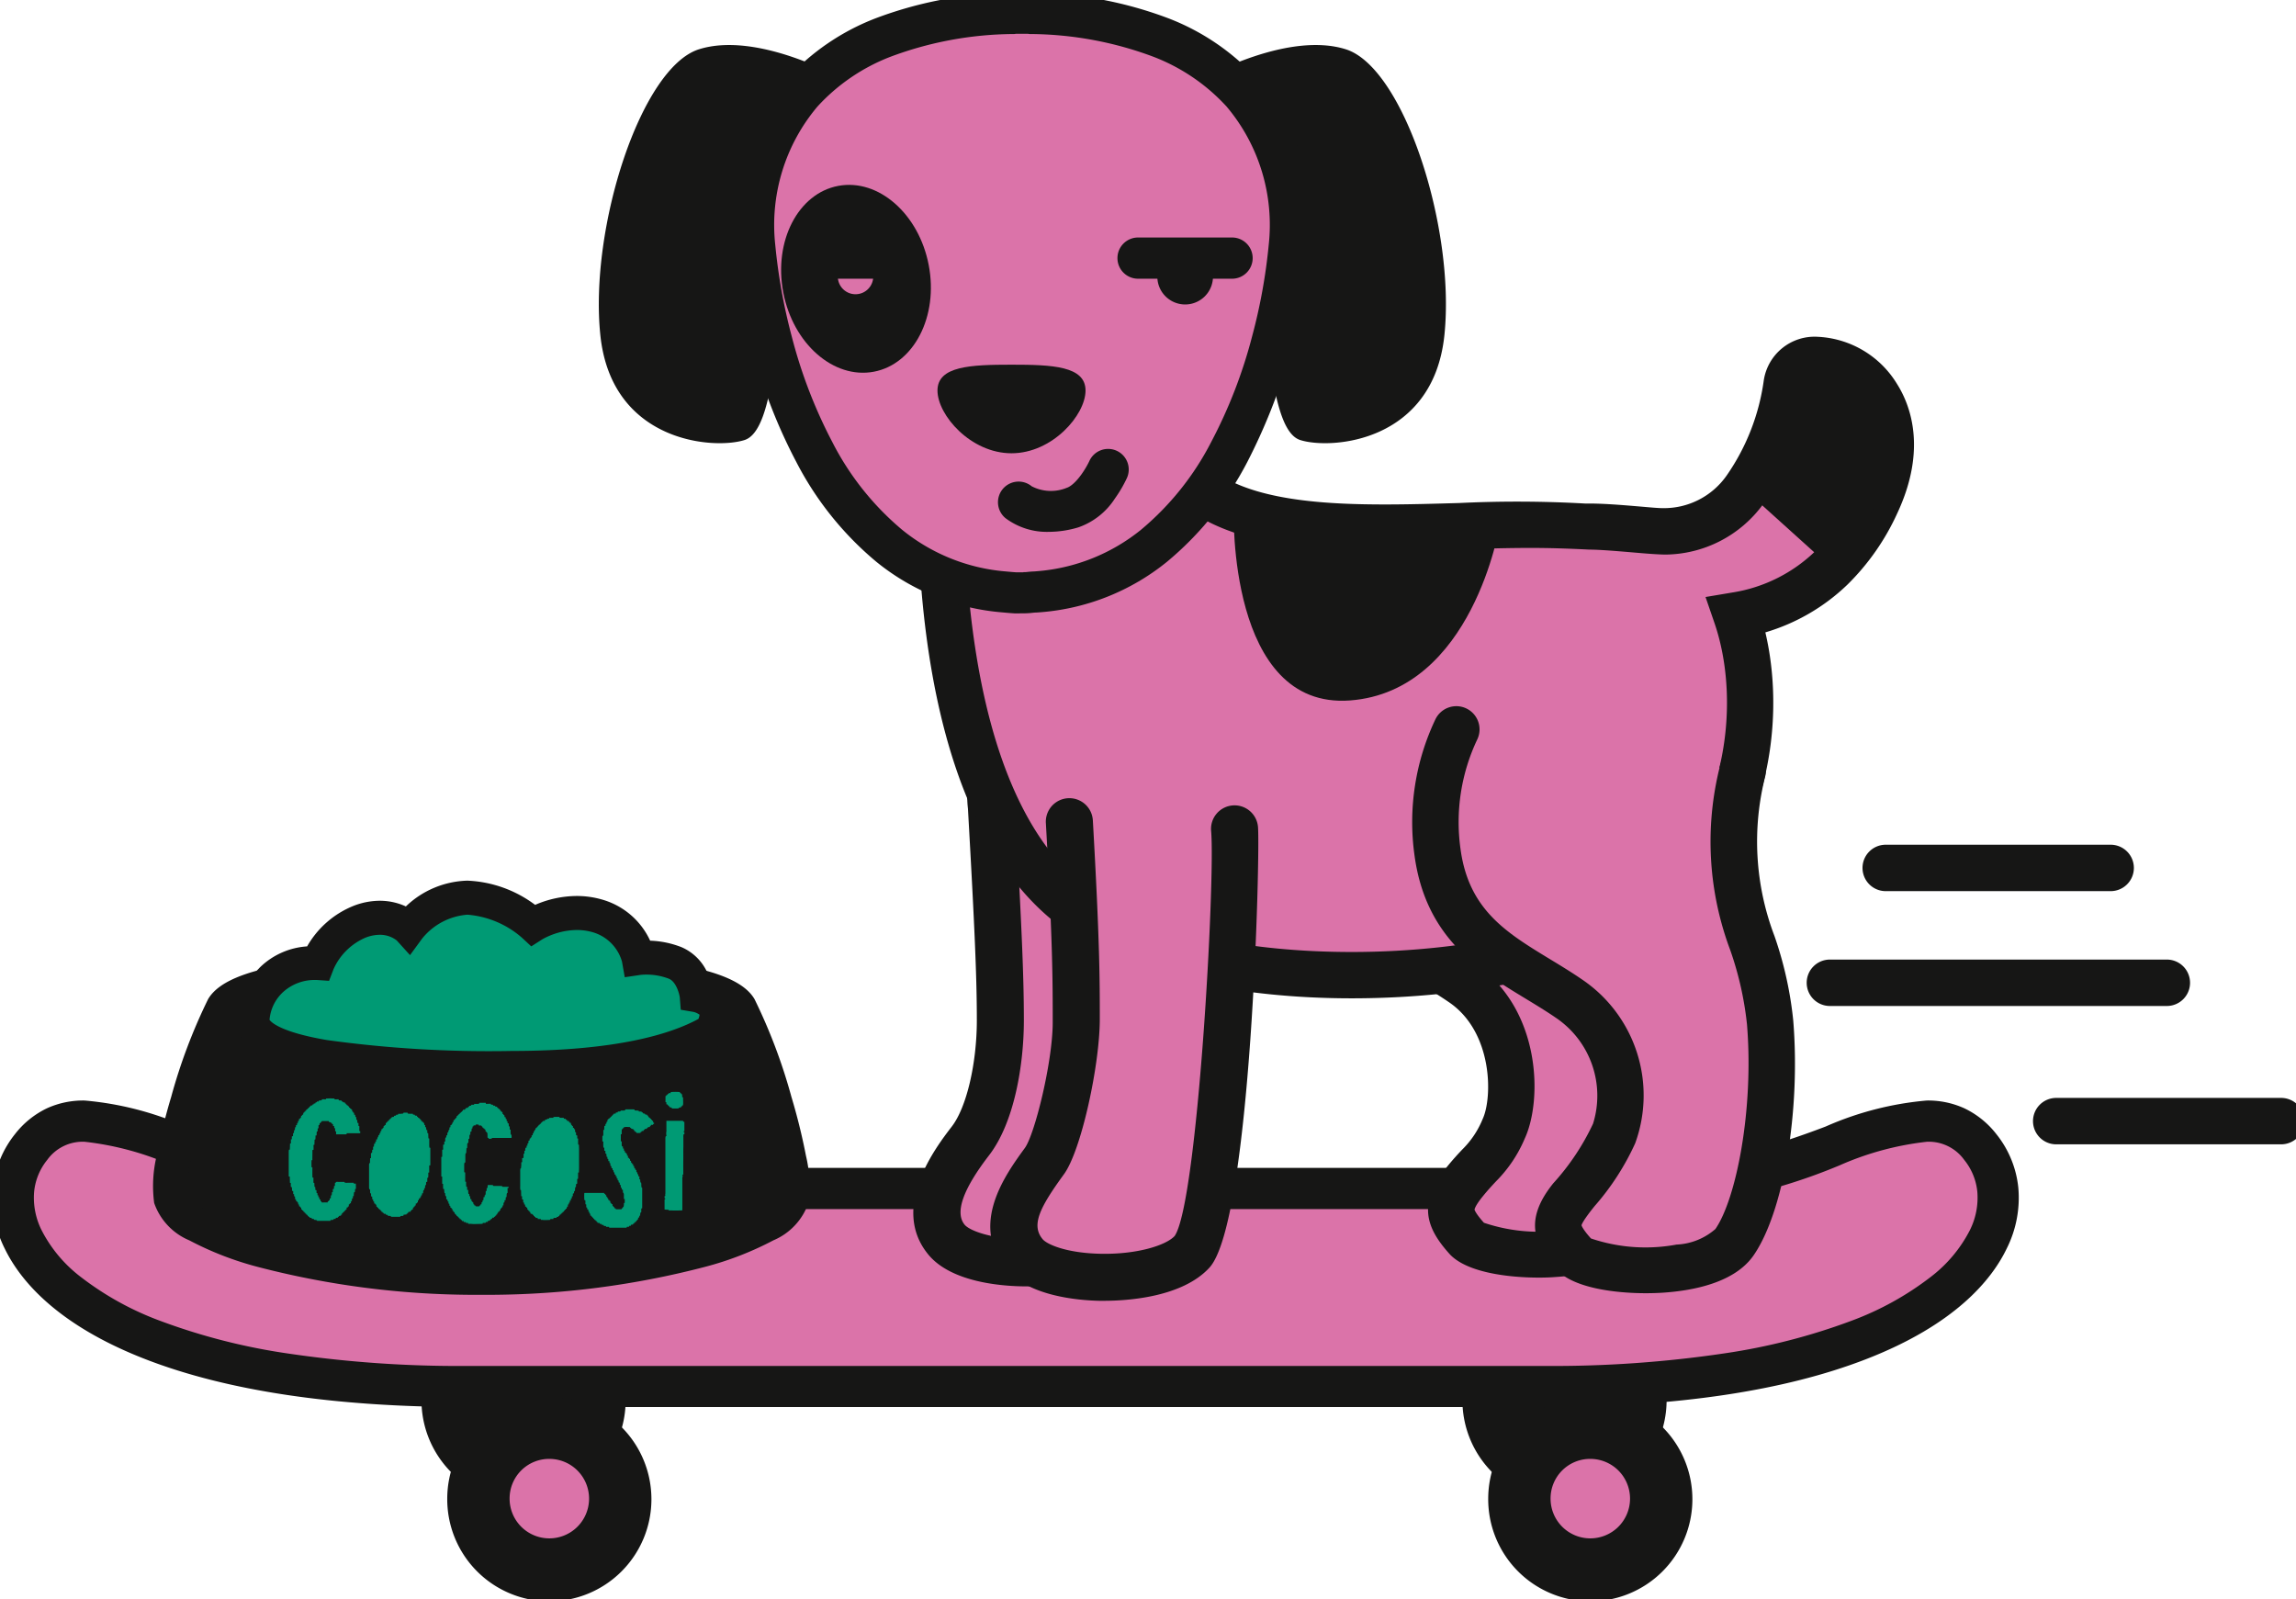 <svg viewBox="0 0 136.827 95.312" height="95.312" width="136.827" xmlns:xlink="http://www.w3.org/1999/xlink" xmlns="http://www.w3.org/2000/svg" data-name="Grupo 566" id="Grupo_566">
  <defs>
    <clipPath id="clip-path">
      <rect fill="none" height="95.312" width="136.827" data-name="Rectángulo 341" id="Rectángulo_341"></rect>
    </clipPath>
  </defs>
  <g clip-path="url(#clip-path)" data-name="Grupo 444" id="Grupo_444">
    <path fill="#161615" transform="translate(-170.382 -153.334)" d="M257.533,236.718a6.084,6.084,0,1,0,6.084-6.028,6.056,6.056,0,0,0-6.084,6.028" data-name="Trazado 1376" id="Trazado_1376"></path>
    <path fill="#161615" transform="translate(-49.103 -153.334)" d="M74.22,236.718A6.084,6.084,0,1,0,80.3,230.69a6.056,6.056,0,0,0-6.084,6.028" data-name="Trazado 1377" id="Trazado_1377"></path>
    <path fill="#db73a9" transform="translate(-1.537 -132.428)" d="M3.392,200.778c3.649-4.567,9.987,2.474,20.358,2.474H99.189c10.371,0,16.709-7.042,20.358-2.474S118.2,215.051,93.62,215.051H29.32c-24.584,0-29.577-9.706-25.928-14.273" data-name="Trazado 1378" id="Trazado_1378"></path>
    <path fill="#161615" transform="translate(-0.441 -131.333)" d="M5.481,196.914a18.938,18.938,0,0,1,6.031,1.551,53.1,53.1,0,0,0,5.111,1.662,24.114,24.114,0,0,0,6.032.8H98.094a24.116,24.116,0,0,0,6.032-.8,53.107,53.107,0,0,0,5.111-1.662,18.944,18.944,0,0,1,6.031-1.551,5.211,5.211,0,0,1,2.237.465,5.306,5.306,0,0,1,1.907,1.538,6.067,6.067,0,0,1,1.307,3.187,6.732,6.732,0,0,1-.687,3.624c-.9,1.878-3.092,4.549-8.386,6.6-4.875,1.893-11.308,2.852-19.121,2.852h-64.3c-7.813,0-14.246-.96-19.121-2.852-5.294-2.055-7.482-4.726-8.386-6.6A6.733,6.733,0,0,1,.03,202.1a6.067,6.067,0,0,1,1.307-3.187,5.305,5.305,0,0,1,1.907-1.538A5.212,5.212,0,0,1,5.481,196.914Zm92.613,6.471H22.655a33.774,33.774,0,0,1-11.985-2.613,17.642,17.642,0,0,0-5.188-1.4,2.6,2.6,0,0,0-2.225,1.079,3.568,3.568,0,0,0-.782,1.9,4.317,4.317,0,0,0,.457,2.315,8.21,8.21,0,0,0,2.317,2.758,17.871,17.871,0,0,0,4.745,2.622,36.816,36.816,0,0,0,7.555,1.936,69.58,69.58,0,0,0,10.677.75h64.3a69.58,69.58,0,0,0,10.677-.75,36.816,36.816,0,0,0,7.555-1.936,17.871,17.871,0,0,0,4.745-2.622,8.21,8.21,0,0,0,2.317-2.758,4.317,4.317,0,0,0,.457-2.315,3.568,3.568,0,0,0-.782-1.9,2.6,2.6,0,0,0-2.225-1.079,17.647,17.647,0,0,0-5.188,1.4A33.778,33.778,0,0,1,98.094,203.385Z" data-name="Trazado 1379" id="Trazado_1379"></path>
    <path fill="#db73a9" transform="translate(-154.772 -77.221)" d="M237.855,116.178a12.318,12.318,0,0,0-3.8,10.868c.7,5.295,4.64,6.549,7.875,8.778s3.294,6.853,2.45,8.665-1.216,1.786-2.341,3.179-.992,2.09.133,3.344,8.039,1.533,9.585-.7,2.547-7.942,2.125-13.1-3.326-7.451-1.639-14.975Z" data-name="Trazado 1380" id="Trazado_1380"></path>
    <path fill="#161615" transform="translate(-153.538 -75.988)" d="M245.252,152.122c-1.825,0-4.334-.3-5.341-1.42-1.367-1.524-1.92-2.98-.179-5.136.383-.475.685-.8.948-1.077a5.4,5.4,0,0,0,1.215-1.817c.588-1.262.623-5.147-1.981-6.943-.59-.407-1.205-.779-1.818-1.151-2.805-1.7-5.985-3.634-6.643-8.583a13.6,13.6,0,0,1,4.28-12.111,1.383,1.383,0,0,1,1.775,2.121,10.931,10.931,0,0,0-3.313,9.625c.483,3.636,2.732,5,5.336,6.583.659.4,1.318.8,1.952,1.238,3.91,2.7,3.979,8.113,2.919,10.388a8.024,8.024,0,0,1-1.706,2.542c-.225.24-.484.515-.812.921-.46.569-.473.765-.473.767s.037.2.56.785a10.153,10.153,0,0,0,5.1.365,3.771,3.771,0,0,0,2.315-.926c1.245-1.794,2.3-7.123,1.883-12.2a19.536,19.536,0,0,0-1-4.43,18.364,18.364,0,0,1-.61-10.961,1.383,1.383,0,0,1,2.7.605,15.824,15.824,0,0,0,.552,9.532,22.046,22.046,0,0,1,1.116,5.028c.442,5.4-.576,11.417-2.367,14-1.128,1.626-3.6,2.107-5.468,2.223C245.914,152.112,245.595,152.122,245.252,152.122Z" data-name="Trazado 1381" id="Trazado_1381"></path>
    <path fill="#db73a9" transform="translate(-109.166 -85.404)" d="M178.093,133.937c.224,2.571-.7,23.2-2.531,25.2s-8.437,2.005-9.984.144.42-4.592,1.422-5.893c1.26-1.636,1.782-4.757,1.782-7.191s-.11-5.244-.532-12.69,9.281-6.013,9.843.43" data-name="Trazado 1382" id="Trazado_1382"></path>
    <path fill="#161615" transform="translate(-107.908 -84.155)" d="M171.059,125.84a7.328,7.328,0,0,1,7.171,6.726c.134,1.533-.387,23.521-2.892,26.267-1.674,1.836-5.205,1.979-6.248,1.979-1.288,0-4.435-.184-5.849-1.884-2.333-2.809.469-6.447,1.389-7.643.878-1.14,1.491-3.745,1.491-6.336,0-2.5-.124-5.448-.53-12.611a6.282,6.282,0,0,1,1.519-4.879A5.349,5.349,0,0,1,171.059,125.84Zm-1.969,32.169c2.1,0,3.695-.536,4.177-1.065,1.369-2.013,2.425-21.221,2.171-24.135a4.5,4.5,0,0,0-4.379-4.167,2.581,2.581,0,0,0-1.911.741,3.7,3.7,0,0,0-.758,2.8c.409,7.224.534,10.207.534,12.77,0,2.588-.545,6.061-2.073,8.046-1.563,2.029-2.052,3.423-1.454,4.142C165.7,157.5,167.043,158.009,169.091,158.009Z" data-name="Trazado 1383" id="Trazado_1383"></path>
    <path fill="#db73a9" transform="translate(-109.577 -34.397)" d="M174.367,89.036c7.914,5.02,26.208,4.452,34.029-.786,5.4-3.616,6.49-11.866,4.659-17.186a10.555,10.555,0,0,0,5.663-2.83,12.8,12.8,0,0,0,2.673-3.842c3.517-7.524-4.781-10.591-5.341-7.106a14.5,14.5,0,0,1-2.485,6.3,5.88,5.88,0,0,1-4.97,2.479c-.771-.022-3.833-.362-4.637-.28-6.751-.555-17.173,1.324-22.314-1.842a13.931,13.931,0,0,1-6.49-9.568s-8.542-7.843-9.335,3.605.631,26.037,8.548,31.058" data-name="Trazado 1384" id="Trazado_1384"></path>
    <path fill="#161615" transform="translate(-108.345 -33.165)" d="M188.895,92.656h0c-6.793,0-12.807-1.343-16.5-3.685-9.877-6.265-9.714-24.69-9.186-32.321.43-6.21,3.118-7.513,5.3-7.513,3.013,0,6.018,2.679,6.351,2.985l.379.348.06.517a12.456,12.456,0,0,0,5.842,8.545c2.438,1.5,6.486,1.694,9.74,1.694,1.468,0,2.963-.044,4.432-.086a71.739,71.739,0,0,1,7.529.033c.919-.018,2.163.085,3.19.172.6.051,1.119.1,1.373.1a4.557,4.557,0,0,0,3.839-1.946,13.028,13.028,0,0,0,2.212-5.673,3.06,3.06,0,0,1,3.208-2.591,5.848,5.848,0,0,1,4.725,2.8c.781,1.228,1.823,3.862.024,7.711a14.231,14.231,0,0,1-2.964,4.249,11.91,11.91,0,0,1-4.9,2.854c1.388,5.887-.227,13.71-5.619,17.319C203.735,90.977,196.617,92.656,188.895,92.656ZM168.506,51.9c-1.458,0-2.313,1.662-2.54,4.94-.385,5.568-.954,24.174,7.909,29.8,3.262,2.069,8.736,3.255,15.019,3.255,7.09,0,13.8-1.541,17.5-4.023,4.611-3.087,5.854-10.552,4.121-15.588l-.531-1.543,1.609-.27a9.124,9.124,0,0,0,4.931-2.461,11.486,11.486,0,0,0,2.381-3.432c1.179-2.522.732-4.142.149-5.058A3.107,3.107,0,0,0,216.663,56c-.437,0-.46.143-.48.27a16,16,0,0,1-2.757,6.926,7.283,7.283,0,0,1-5.868,3.017c-.517-.012-1.094-.059-1.761-.116-.946-.08-2.092-.18-2.737-.18-1.406-.071-2.443-.1-3.529-.1-1.324,0-2.72.041-4.14.082-1.5.043-3.018.087-4.512.087-3.843,0-8.178-.25-11.19-2.1a15.4,15.4,0,0,1-7.048-10.026C171.735,53.124,169.933,51.9,168.506,51.9Z" data-name="Trazado 1385" id="Trazado_1385"></path>
    <path fill="#161615" transform="translate(-69.777 -5.319)" d="M119.8,9.931s-4.92-2.765-8.372-1.674-6.536,10.624-5.875,17.027,6.756,6.84,8.592,6.258,1.909-6.767,2.717-12.3A29.45,29.45,0,0,1,119.8,9.931" data-name="Trazado 1386" id="Trazado_1386"></path>
    <path fill="#161615" transform="translate(-140.429 -5.319)" d="M212.26,9.931s4.92-2.765,8.372-1.674,6.536,10.624,5.875,17.027-6.756,6.84-8.592,6.258-1.909-6.767-2.717-12.3a29.45,29.45,0,0,0-2.937-9.314" data-name="Trazado 1387" id="Trazado_1387"></path>
    <path fill="#db73a9" transform="translate(-87.824 -1.544)" d="M148.175,2.34a1.282,1.282,0,0,1,.171-.017c.131,0,.255.005.384.007s.253-.007.384-.007a1.277,1.277,0,0,1,.171.017c12.537.353,15.921,7.752,15.372,13.917-.54,6.065-4.009,19.649-14.925,20.548-.273.022-.3.015-.58.044a3.482,3.482,0,0,1-.422.015c-.129,0-.307.011-.437,0-.263-.017-.382-.031-.631-.052-10.913-.933-14.319-14.492-14.859-20.557-.549-6.165,2.836-13.564,15.372-13.917" data-name="Trazado 1388" id="Trazado_1388"></path>
    <path fill="#161615" transform="translate(-86.729 -0.449)" d="M147.251,0c.093,0,.177,0,.258,0l.127,0,.125,0c.081,0,.165,0,.258,0a2.04,2.04,0,0,1,.273.02,23.623,23.623,0,0,1,8.091,1.529,13.912,13.912,0,0,1,5.28,3.616,13.228,13.228,0,0,1,3.123,10.107,35.026,35.026,0,0,1-3.714,12.685,19.222,19.222,0,0,1-4.806,5.976,13.646,13.646,0,0,1-7.527,3c-.128.011-.21.015-.276.019-.081,0-.14.008-.278.023a4.607,4.607,0,0,1-.465.023h-.113c-.075,0-.169.005-.263.005s-.158,0-.226-.007c-.2-.013-.324-.024-.467-.037l-.188-.017a13.651,13.651,0,0,1-7.514-3.019,19.176,19.176,0,0,1-4.783-5.979,31.629,31.629,0,0,1-2.629-6.829,36.2,36.2,0,0,1-1.051-5.845,13.229,13.229,0,0,1,3.124-10.107,13.912,13.912,0,0,1,5.28-3.616A23.62,23.62,0,0,1,146.978.02,2.037,2.037,0,0,1,147.251,0Zm.468,34.543c.075,0,.155,0,.209-.009h0c.192-.02.29-.026.385-.031.062,0,.12-.007.22-.015a11.231,11.231,0,0,0,6.195-2.472,16.8,16.8,0,0,0,4.178-5.223,29.181,29.181,0,0,0,2.441-6.3,33.211,33.211,0,0,0,.988-5.435A10.938,10.938,0,0,0,159.827,6.8a11.484,11.484,0,0,0-4.362-2.969,21.259,21.259,0,0,0-7.31-1.354l-.066,0-.1-.013-.011,0-.161,0-.171,0h-.032l-.172,0-.161,0h-.01l-.1.013-.065,0a21.258,21.258,0,0,0-7.31,1.354A11.484,11.484,0,0,0,135.443,6.8a10.939,10.939,0,0,0-2.512,8.257,33.667,33.667,0,0,0,.979,5.435,29.178,29.178,0,0,0,2.42,6.3,16.751,16.751,0,0,0,4.156,5.224,11.237,11.237,0,0,0,6.185,2.486l.2.018c.133.012.238.022.409.033h.063c.058,0,.125,0,.19,0l.1,0h.083Z" data-name="Trazado 1389" id="Trazado_1389"></path>
    <path fill="#161615" transform="translate(-91.003 -21.838)" d="M137.681,39.266c.584,3.058,3,5.173,5.393,4.724s3.861-3.293,3.276-6.351-3-5.173-5.393-4.724-3.861,3.293-3.276,6.351" data-name="Trazado 1390" id="Trazado_1390"></path>
    <path fill="#161615" transform="translate(-109.222 -43.078)" d="M165.09,66.35c0,1.458,1.975,3.739,4.411,3.739s4.412-2.281,4.412-3.739-1.975-1.54-4.412-1.54-4.411.082-4.411,1.54" data-name="Trazado 1391" id="Trazado_1391"></path>
    <path fill="#161615" transform="translate(-134.838 -29.391)" d="M203.808,45.861a1.658,1.658,0,1,0,1.658-1.643,1.65,1.65,0,0,0-1.658,1.643" data-name="Trazado 1392" id="Trazado_1392"></path>
    <path fill="#db73a9" transform="translate(-97.612 -30.576)" d="M147.541,47.046A1.055,1.055,0,1,0,148.6,46a1.05,1.05,0,0,0-1.054,1.045" data-name="Trazado 1393" id="Trazado_1393"></path>
    <path fill="#161615" transform="translate(68.916 16.476)" d="M4.507.133h-5.6A1.228,1.228,0,0,1-2.323-1.095,1.228,1.228,0,0,1-1.095-2.323h5.6A1.228,1.228,0,0,1,5.735-1.095,1.228,1.228,0,0,1,4.507.133Z" data-name="Línea 40" id="Línea_40"></path>
    <path fill="#161615" transform="translate(49.28 16.476)" d="M4.507.133h-5.6A1.228,1.228,0,0,1-2.323-1.095,1.228,1.228,0,0,1-1.095-2.323h5.6A1.228,1.228,0,0,1,5.735-1.095,1.228,1.228,0,0,1,4.507.133Z" data-name="Línea 41" id="Línea_41"></path>
    <path fill="#db73a9" transform="translate(-118.117 -97.052)" d="M191.684,146.444c.224,2.571-.7,23.2-2.531,25.2s-8.437,2-9.984.144.077-4.024,1.214-5.589c.782-1.077,1.868-5.79,1.868-8.225s.012-4.515-.41-11.96Z" data-name="Trazado 1394" id="Trazado_1394"></path>
    <path fill="#161615" transform="translate(-116.865 -95.802)" d="M182.654,173.318c-.115,0-.216,0-.3,0-1.211-.028-4.172-.266-5.514-1.88-2.216-2.668-.06-5.633,1.1-7.226.589-.81,1.66-5.144,1.66-7.483,0-2.53,0-4.677-.408-11.881a1.4,1.4,0,0,1,2.8-.159c.414,7.3.413,9.478.413,11.851,0,2.712-1.1,7.818-2.136,9.237-1.438,1.977-1.97,3.027-1.27,3.869.259.312,1.417.824,3.422.869,2.214.051,3.945-.509,4.448-1.062,1.368-2.013,2.425-21.221,2.171-24.135a1.4,1.4,0,0,1,2.793-.244c.134,1.533-.387,23.52-2.892,26.267C187.312,173.121,184.018,173.318,182.654,173.318Z" data-name="Trazado 1395" id="Trazado_1395"></path>
    <path fill="#db73a9" transform="translate(-167.235 -86.153)" d="M254.022,129.617a12.823,12.823,0,0,0-1.126,7.291c.7,5.3,4.64,6.549,7.874,8.778a6.937,6.937,0,0,1,2.654,8.012,15.235,15.235,0,0,1-2.544,3.832c-1.126,1.394-.993,2.09.132,3.344s8.039,1.533,9.586-.7,2.547-7.943,2.125-13.1-3.326-7.451-1.639-14.975Z" data-name="Trazado 1396" id="Trazado_1396"></path>
    <path fill="#161615" transform="translate(-166.003 -84.92)" d="M264.093,161.984c-1.825,0-4.334-.3-5.341-1.419-1.367-1.524-1.92-2.981-.179-5.137a14.172,14.172,0,0,0,2.366-3.547,5.6,5.6,0,0,0-2.185-6.289c-.59-.407-1.205-.779-1.818-1.152-2.805-1.7-5.985-3.634-6.642-8.583a14.262,14.262,0,0,1,1.25-8.071,1.383,1.383,0,1,1,2.494,1.2,11.485,11.485,0,0,0-1,6.51c.483,3.637,2.732,5,5.336,6.583.659.4,1.318.8,1.953,1.239a8.334,8.334,0,0,1,3.122,9.734,15.213,15.213,0,0,1-2.421,3.746c-.761.941-.775,1.136-.775,1.138s.037.2.56.785a10.155,10.155,0,0,0,5.1.365,3.772,3.772,0,0,0,2.316-.926c1.244-1.794,2.3-7.124,1.883-12.2a19.539,19.539,0,0,0-1-4.43,18.362,18.362,0,0,1-.61-10.961,1.383,1.383,0,0,1,2.7.605,15.821,15.821,0,0,0,.551,9.532,22.048,22.048,0,0,1,1.116,5.028c.442,5.4-.576,11.416-2.367,14-1.128,1.626-3.6,2.106-5.468,2.223C264.755,161.973,264.436,161.984,264.093,161.984Z" data-name="Trazado 1397" id="Trazado_1397"></path>
    <path fill="#161615" transform="translate(-143.728 -60.281)" d="M233.092,91.621s-1.594,9.846-8.906,10.4-6.937-11.333-6.937-11.333l6.562.929Z" data-name="Trazado 1398" id="Trazado_1398"></path>
    <path fill="#161615" transform="translate(-203.298 -42.528)" d="M307.286,71.713l5.153,4.65a12.8,12.8,0,0,0,2.673-3.842c3.517-7.524-4.781-10.591-5.341-7.106a14.493,14.493,0,0,1-2.485,6.3" data-name="Trazado 1399" id="Trazado_1399"></path>
    <path fill="#161615" transform="translate(-19.795 -114.39)" d="M63.883,174.441c-1.034-1.756-8.554-2.342-15.348-2.342-.019,0-.038,0-.057,0s-.038,0-.058,0c-6.794,0-14.314.585-15.348,2.342s-3.544,9.366-3.1,11.415c.433,2,8.064,4.563,18.062,4.677.065,0,.128.005.195.005h.5c.066,0,.129,0,.195-.005,10-.114,17.63-2.675,18.063-4.677.443-2.049-2.068-9.659-3.1-11.415" data-name="Trazado 1400" id="Trazado_1400"></path>
    <path fill="#161615" transform="translate(-18.892 -113.487)" d="M47.519,170.183h.115a83.921,83.921,0,0,1,9.963.52c3.659.468,5.589,1.184,6.258,2.32a32.835,32.835,0,0,1,2.2,5.825,35.776,35.776,0,0,1,.869,3.52,7.7,7.7,0,0,1,.146,2.8A3.74,3.74,0,0,1,64.98,187.4a19,19,0,0,1-4.066,1.579,51.392,51.392,0,0,1-12.874,1.668l-.051,0c-.048,0-.1,0-.163,0h-.5c-.062,0-.116,0-.163,0l-.051,0a51.39,51.39,0,0,1-12.874-1.668,19,19,0,0,1-4.066-1.579,3.74,3.74,0,0,1-2.093-2.229,7.7,7.7,0,0,1,.146-2.8,35.778,35.778,0,0,1,.869-3.52,32.836,32.836,0,0,1,2.2-5.825c.669-1.136,2.6-1.852,6.258-2.32A83.923,83.923,0,0,1,47.519,170.183Zm.058,2.029c-.035,0-.065,0-.086,0a80.973,80.973,0,0,0-9.67.5c-4.257.544-4.771,1.331-4.776,1.339a31.454,31.454,0,0,0-2.006,5.37c-.9,3.065-1.093,4.776-.979,5.313.009.023.173.391,1.215.955a18.121,18.121,0,0,0,3.65,1.373,49.651,49.651,0,0,0,12.219,1.555h.014l.081,0,.088,0h.5l.088,0,.081,0h.014a49.653,49.653,0,0,0,12.22-1.555,18.123,18.123,0,0,0,3.65-1.373c1.043-.564,1.206-.932,1.216-.955.113-.537-.075-2.248-.979-5.313a32.95,32.95,0,0,0-2.006-5.37c0-.008-.518-.795-4.775-1.339a80.973,80.973,0,0,0-9.67-.5C47.64,172.21,47.61,172.212,47.576,172.212Z" data-name="Trazado 1401" id="Trazado_1401"></path>
    <path fill="#009a74" transform="translate(-29.414 -106.032)" d="M59.912,169.669c6.727,0,10.156-1.166,11.872-2.181a1.975,1.975,0,0,0,.329-.921c.091-.985-1.184-1.231-1.184-1.231a2.547,2.547,0,0,0-1.275-1.921,4.778,4.778,0,0,0-2.185-.3,3.569,3.569,0,0,0-2.458-2.512,5.1,5.1,0,0,0-3.824.542,6.605,6.605,0,0,0-3.915-1.625,4.824,4.824,0,0,0-3.506,1.822,2.764,2.764,0,0,0-2.914-.394,4.672,4.672,0,0,0-2.5,2.462,3.841,3.841,0,0,0-2.686.936,3.119,3.119,0,0,0-1.138,2.807c.638,1.576,5.418,2.512,15.388,2.512" data-name="Trazado 1402" id="Trazado_1402"></path>
    <path fill="#161615" transform="translate(-28.51 -105.128)" d="M59.009,169.779a72.339,72.339,0,0,1-11.364-.679,13.487,13.487,0,0,1-3.165-.863,3.165,3.165,0,0,1-1.8-1.6l-.012-.031-.01-.031a2.9,2.9,0,0,1,.125-1.957,5.74,5.74,0,0,1,1.247-1.872,4.443,4.443,0,0,1,2.783-1.222,5.574,5.574,0,0,1,2.776-2.419,4.36,4.36,0,0,1,1.545-.3,3.726,3.726,0,0,1,1.563.338,5.509,5.509,0,0,1,3.67-1.536A7.222,7.222,0,0,1,60.4,159.05a6.3,6.3,0,0,1,2.483-.529,5.425,5.425,0,0,1,1.5.21,4.508,4.508,0,0,1,2.872,2.453,5.621,5.621,0,0,1,1.871.388,2.989,2.989,0,0,1,1.6,1.666,4.306,4.306,0,0,1,.154.419,2.936,2.936,0,0,1,.291.153,2.012,2.012,0,0,1,1.045,1.946,2.975,2.975,0,0,1-.494,1.389l-.128.193-.2.118a14.855,14.855,0,0,1-4.357,1.589A38.275,38.275,0,0,1,59.009,169.779ZM44.573,165.9c.083.124.621.728,3.413,1.205a70.489,70.489,0,0,0,11.023.65c6.231,0,9.473-1.008,11.125-1.909a.935.935,0,0,0,.065-.251,1.019,1.019,0,0,0-.369-.168l-.751-.127-.058-.741c-.035-.239-.225-.935-.65-1.108a3.668,3.668,0,0,0-1.35-.245,3.052,3.052,0,0,0-.321.015l-.958.141-.165-.93a2.553,2.553,0,0,0-1.749-1.753,3.4,3.4,0,0,0-.942-.131,4.3,4.3,0,0,0-2.056.554l-.66.421-.567-.526a5.607,5.607,0,0,0-3.233-1.361,3.828,3.828,0,0,0-2.7,1.419l-.725.99-.791-.874a1.62,1.62,0,0,0-1.02-.337,2.347,2.347,0,0,0-.828.164,3.665,3.665,0,0,0-1.917,1.879l-.269.7-.732-.051h-.063a2.792,2.792,0,0,0-1.84.63A2.518,2.518,0,0,0,44.573,165.9Z" data-name="Trazado 1403" id="Trazado_1403"></path>
    <path fill="#009a74" transform="translate(-40.087 -114.069)" d="M60.592,173.545a4.153,4.153,0,0,1,2.648-1.885,3.022,3.022,0,0,1,2.615.854Z" data-name="Trazado 1404" id="Trazado_1404"></path>
    <path fill="#161615" transform="translate(-11.527 -33.177)" data-name="Trazado 1405" id="Trazado_1405"></path>
    <path fill="#009a74" transform="translate(-61.846 -115.677)" d="M93.481,175.735a3.547,3.547,0,0,1,3.707-1.613,2.537,2.537,0,0,1,2.26,2.239Z" data-name="Trazado 1406" id="Trazado_1406"></path>
    <path fill="#161615" transform="translate(-17.783 -33.644)" data-name="Trazado 1407" id="Trazado_1407"></path>
    <path fill="#009a74" transform="translate(-42.998 -131.4)" d="M65.431,199.294l.046,0a.645.645,0,0,0,.014-.11l.039-.02.02-.109c.009-.015.03-.015.051-.017a.224.224,0,0,0,.019-.11l.051-.013a.105.105,0,0,0,0-.015c0-.03,0-.059,0-.09l.051-.008.01-.116.06-.005.008-.055.049-.011.014-.111.049-.012.007-.05.058,0c.012-.04.005-.081.014-.123l.049-.01.007-.046.046-.008a.056.056,0,0,0,.005-.014c0-.012,0-.025,0-.04l.068,0,.008-.067.049-.011.008-.046.051-.009.009-.045.049-.011.007-.047.124-.01.006-.059.116-.017.009-.042c.018-.014.037-.009.055-.01h.058l.012-.052a1.583,1.583,0,0,0,.3-.02c.015-.05.015-.05.072-.05h.141l.047,0,.008.055a.1.1,0,0,1,.029,0,.89.89,0,0,0,.207.01h.07l.006.027c0,.007,0,.014,0,.024l.108.006.012.047a.5.5,0,0,0,.121.015l.005.06.051.009.006.049.053.005a.352.352,0,0,0,.02.032c0,.006.011.013.017.014.034,0,.038.024.039.05a.113.113,0,0,0,0,.011l.053.013.005.064.049.006.009.047a.073.073,0,0,0,.015.005l.047,0,.005.052.05.01.013.12.051.01,0,.113.05.014.02.164.053.009c.007.057,0,.114.005.172l.052.011.011.3.052.022c0,.02,0,.04,0,.06,0,.119,0,.238,0,.357a.174.174,0,0,0,.008.076c.005.012,0,.029,0,.046l.056.009a.3.3,0,0,1,0,.038c0,.048,0,.278,0,.345,0,.039,0,.078,0,.117,0,.017,0,.034,0,.05v.435a.094.094,0,0,1-.009.061l-.049.006c-.014.012-.009.028-.009.042,0,.106,0,.354,0,.376l-.053.01c-.005.05,0,.1,0,.15s-.006.1-.01.15l-.046.009a.061.061,0,0,0-.006.014c0,.055,0,.2,0,.22-.02.017-.044,0-.065.017l-.009.177-.044.009a1.133,1.133,0,0,0-.015.178l-.045.009a.061.061,0,0,0-.006.015c0,.03,0,.059,0,.091l-.048.008a1.073,1.073,0,0,0-.017.18l-.06.007-.012.117-.044.008c-.02.032,0,.07-.015.1l-.041.006-.006.011c0,.02,0,.04-.006.061l-.06.006-.015.1-.046.006a.041.041,0,0,0-.005.015c0,.035,0,.07,0,.108l-.052.011-.007.05-.064.005c-.01.039,0,.076-.008.116l-.049.009-.008.055-.048.009-.008.049-.041.012c-.006.02-.012.038-.015.055s0,.037-.006.058l-.064.005-.01.05-.047.008-.009.069-.122,0-.005.053-.049.006-.009.05-.052.006-.009.045a1.542,1.542,0,0,0-.179.02c0,.01,0,.019,0,.028s0,.018,0,.029a.268.268,0,0,1-.089.008c-.029,0-.058.009-.088.013l-.013.037c-.045.007-.5.008-.555,0l-.011-.045,0,0-.176-.013L66.1,203.8l-.108-.016-.007-.049-.115-.007-.011-.05-.053-.007-.009-.048-.063-.008-.008-.058-.049-.01-.006-.054-.057-.008-.008-.05-.059,0-.008-.064-.048-.007-.009-.048-.05-.009-.01-.12-.024-.006-.026,0-.006-.052-.059-.008a.525.525,0,0,1-.015-.122l-.049-.009a.1.1,0,0,1-.005-.015c0-.029,0-.059,0-.091l-.048-.008a1.308,1.308,0,0,1-.014-.17l-.058-.009c-.014-.059,0-.118-.009-.179l-.046-.009a.387.387,0,0,1-.008-.119c0-.038-.007-.077-.01-.118l-.04-.01a.468.468,0,0,1-.013-.1v-1.332c0-.036.006-.07.01-.108l.04-.01.005-.01c0-.011,0-.022,0-.033l.008-.248.051-.01a.3.3,0,0,0,0-.036c0-.056,0-.112,0-.167,0-.033,0-.066.006-.1l.057-.006a1.314,1.314,0,0,0,.01-.183l.052-.007a.619.619,0,0,0,0-.09c0-.028,0-.056,0-.086l.05-.012,0,0,.013-.168.061-.008c.012-.037,0-.075.01-.112l.045-.008c.012-.038,0-.077.009-.119" data-name="Trazado 1408" id="Trazado_1408"></path>
    <path fill="#009a74" transform="translate(-60.629 -131.905)" d="M91.761,200.915l.063-.006a.682.682,0,0,0,.006-.123c0-.04,0-.081,0-.125l.049-.009a.043.043,0,0,0,0-.014c0-.036,0-.071,0-.106,0-.015,0-.029,0-.046l.051-.01a.723.723,0,0,1,.017-.174l.055,0c.014-.04,0-.081.011-.123l.05-.011,0-.119.05-.015a1.12,1.12,0,0,0,.013-.156l.059-.009.015-.119.047-.007.011-.056.045-.009a.055.055,0,0,0,.006-.015c0-.033,0-.066,0-.1l.064-.007.009-.12.051-.012,0-.1.052-.012,0-.061.047-.021.02-.1.057-.008.01-.05.048-.009.005-.009c0-.016,0-.033,0-.051l.046-.006.006-.008c0-.014,0-.029.005-.047l.059-.009.009-.04c.013-.018.035-.009.054-.017l.01-.058.047-.008.009-.051.064-.007.005-.05.108,0c.018-.019,0-.044.015-.067a.724.724,0,0,1,.106-.013l.02-.043c.035-.013.073,0,.111-.01l.011-.049.244-.006.016-.05c.116,0,.232-.006.35,0l.009.046c.081.012.163,0,.248.009,0,.009,0,.017.006.026s0,.014,0,.025l.107.006.015.049.063.009.006.064c.034.012.07,0,.108.01l0,.05.05.01.007.047.061.006c.02.036-.005.081.03.114l.037.014.005.052.047.005a.035.035,0,0,1,.006.014c0,.021,0,.041,0,.064s.02.033.045.037.023.016.024.033a.293.293,0,0,0,0,.035l.052.009.011.17.047.013a.289.289,0,0,1,.006.087c0,.03.005.059.007.09l.058.005a.268.268,0,0,1,.006.094c0,.03,0,.059,0,.089l.047.006a.048.048,0,0,1,.005.015c0,.069,0,.138,0,.206,0,.046,0,.092.007.14l.043.009,0,.012c0,.082.006.163.007.245q0,.543,0,1.086c0,.1-.006.2-.009.309l-.05.009c0,.013,0,.025,0,.038,0,.091,0,.182,0,.273,0,.018,0,.037,0,.056l-.047.009a.04.04,0,0,0-.005.014c0,.058,0,.115,0,.173,0,.03,0,.059-.006.089a.076.076,0,0,1-.006.017l-.051.008a1.22,1.22,0,0,0-.01.177l-.037.013-.005.009c-.018.07-.009.144-.023.218l-.043.009-.01.088c0,.043,0,.043-.048.052a.062.062,0,0,0-.019.055c0,.035,0,.07,0,.108l-.053.006-.011.126-.051.009c0,.02,0,.038,0,.056s0,.037-.009.056l-.055.007-.005.112-.045.017-.02.1-.049.007,0,.118-.049.014-.028.113-.046.008-.007.05-.05.007a.047.047,0,0,0-.007.013c0,.013,0,.025,0,.041l-.051.011-.006.056-.062.01-.006.05-.053.006-.009.049-.048.007-.008.05-.065.005-.007.068-.055.01-.012.044a.04.04,0,0,1-.015.006h-.08l-.017.056-.173.006-.008.061c-.06.01-.119,0-.182.006l-.009.047,0,0a3.381,3.381,0,0,1-.42.01c-.043-.015-.09,0-.134-.01l-.006-.044a.06.06,0,0,0-.016-.007h-.118l-.047,0-.006-.059c-.037-.012-.077,0-.119-.012l-.012-.048-.054-.008-.008-.048-.049-.008-.006-.059-.051-.007-.014-.044-.1-.023a.176.176,0,0,1-.027-.1l-.047-.01-.006-.01c0-.015,0-.029,0-.047l-.061-.01-.007-.056-.051-.007-.009-.115-.05-.007-.008-.052-.059-.007-.015-.124-.05-.007-.005-.107-.046-.007a.053.053,0,0,1-.007-.016c0-.047,0-.093-.005-.139a.212.212,0,0,0,0-.024l-.057-.007a.251.251,0,0,1-.007-.093.619.619,0,0,0,0-.09l-.046-.007a.044.044,0,0,1-.005-.014c0-.02,0-.041,0-.061l-.009-.272,0-.013-.035-.007-.006-.009a1.094,1.094,0,0,1-.009-.188v-.908a.9.9,0,0,1,.012-.18l.038-.009a.133.133,0,0,1-.005-.03c0-.009.008-.017.008-.026,0-.042.009-.085.011-.127s0-.115,0-.175l.052-.01a.572.572,0,0,0,0-.115c0-.039,0-.078,0-.122" data-name="Trazado 1409" id="Trazado_1409"></path>
    <path fill="#009a74" transform="translate(-33.62 -129.692)" d="M50.988,200.429l-.032-.009s-.006-.009-.006-.014c0-.052,0-.2,0-.22l-.053-.012c0-.016,0-.033,0-.049l-.008-.3a.14.14,0,0,0,0-.019l-.057-.006a.232.232,0,0,1-.005-.031.277.277,0,0,1,0-.034v-1.4c0-.041.006-.081.009-.124l.056-.013.013-.361.046-.007a.052.052,0,0,0,.006-.014c0-.056,0-.111,0-.167,0-.018,0-.037,0-.057l.048-.008a.276.276,0,0,0,.007-.092c0-.029,0-.058.006-.091l.028,0h.031a.34.34,0,0,0,.005-.037c0-.047,0-.093,0-.141l.051-.013,0,0,.012-.167.046-.009.013-.164.05-.013,0-.117.059,0a.9.9,0,0,0,.014-.122l.05-.012,0-.106.05-.006.015-.122.061-.011.007-.05.045-.006,0-.005c0-.037.008-.073.013-.112l.05-.007.005-.055.062-.01.015-.112.049-.012.007-.049.048-.006.009-.05.047-.006.007-.01c0-.018,0-.037.005-.057l.06-.009.009-.047.048-.009.017-.052.044-.005a.078.078,0,0,0,.006-.014c0-.015,0-.03,0-.046l.065-.006.007-.049.106-.016.007-.047.067-.01.008-.045a.666.666,0,0,1,.1-.013l.009-.06.069-.006.009-.048a.05.05,0,0,1,.015,0h.087l.012-.045a.464.464,0,0,1,.176-.022l.007-.058a.465.465,0,0,1,.124-.007c.039,0,.078,0,.117,0l.009-.044a3.726,3.726,0,0,1,.5,0l.015.047.116,0a1.184,1.184,0,0,1,.119,0l.009.058a.357.357,0,0,0,.088.006c.027,0,.055.009.083.014l.01.046.057.006.012.036a.216.216,0,0,0,.113.017l.01.064.052.006.008.052.049.008.007.048.063.006.014.048.042.009c0,.007.007.011.007.016s0,.033,0,.051l.054.006.008.05.06.009.007.047.045.01.006.01c0,.011,0,.022,0,.033a.086.086,0,0,0,.06.09l.005.047.051.01.006.113.059.008a.723.723,0,0,1,.013.125l.051.01c.008.052,0,.1.006.158l.051.01.013.18.027,0,.031,0c.012.059,0,.118.008.179l.026.006.023.006a.6.6,0,0,1,0,.1c0,.032,0,.063,0,.094s0,.067,0,.1l.052.009a.413.413,0,0,1,0,.112.773.773,0,0,1-.109.007h-.695l-.008.057a.186.186,0,0,1-.077.009c-.173,0-.345,0-.518,0a.159.159,0,0,1-.023,0,.213.213,0,0,1-.007-.088c0-.028,0-.055,0-.083l-.052-.017c-.009-.057,0-.115-.005-.169-.014-.017-.035,0-.052-.021l-.01-.117-.059-.006c-.013-.034,0-.07-.011-.106l-.053-.006-.009-.062-.019,0-.025,0-.024-.039-.108-.025-.007-.047-.012-.006h-.408l-.012.051-.047.008-.009.057-.058.007-.014.109-.051.018c-.005.058,0,.117,0,.177l-.048.009a.063.063,0,0,0-.005.015c0,.053,0,.107-.006.163l-.046.013a1.723,1.723,0,0,0-.011.227l-.057.007c-.014.014-.008.031-.009.047a.94.94,0,0,1-.011.191l-.039.007a.283.283,0,0,0-.007.1c0,.035-.005.07-.006.105s0,.066,0,.1l-.053.007a.643.643,0,0,0,0,.1c0,.031,0,.063,0,.094s0,.067,0,.1l-.062.012a.145.145,0,0,0-.005.061l-.005.5c0,.013,0,.025,0,.041l-.047.009a3.991,3.991,0,0,0,0,.418l.048.008a1.128,1.128,0,0,1,0,.151c0,.05,0,.1,0,.151s0,.1,0,.15l.005.152.058.011a.522.522,0,0,1,0,.1c0,.034,0,.067,0,.1v.1l.05.012a.046.046,0,0,1,.005.016c0,.063.005.126.007.189,0,.009,0,.018,0,.028l.046.009.011.182.058.006a.252.252,0,0,1,.007.087c0,.028,0,.055.007.086l.046.009.006.011,0,.072c0,.013,0,.026,0,.039l.047.007a.043.043,0,0,1,.005.014c0,.029,0,.059,0,.092l.053.01.013.123.056.006c.013.017.007.036.008.054s0,.033,0,.052l.053.006.009.062a1.32,1.32,0,0,0,.179,0c.06,0,.119,0,.182,0l.009-.063.048-.009.008-.049.051-.005c.011-.036,0-.074.009-.112l.057-.008a.308.308,0,0,0,.006-.087c0-.028.006-.055.01-.085l.042-.01a1.08,1.08,0,0,0,.013-.176l.051-.011c.009-.059,0-.117.007-.177l.059-.012a1,1,0,0,0,.01-.17l.05-.01c.012-.059,0-.12.008-.181l.048-.007.009-.049a1.206,1.206,0,0,1,.167,0c.054,0,.109,0,.163,0l.17,0,.015.035a.406.406,0,0,0,.161.017l.337,0,.04,0,.012.05.116,0a.664.664,0,0,1,.006.155,1.047,1.047,0,0,1,0,.156l-.046.009,0,.005-.011.174-.047.011a.9.9,0,0,0-.021.228l-.046.007a.054.054,0,0,0-.006.015c0,.022,0,.045,0,.067s0,.029,0,.045l-.045.007a.6.6,0,0,0-.017.161l-.047.006a.057.057,0,0,0-.006.015c0,.035-.005.07-.008.108l-.06.009-.01.051-.046.007c-.012.041,0,.083-.011.124l-.047.008-.008.046-.012.007-.051,0c-.015.037,0,.077-.011.116l-.046.007-.015.047-.046.018a.068.068,0,0,0-.006.014c0,.014,0,.029-.006.045l-.059.007-.009.051-.053.007-.009.05-.047.005L54,202.07a.054.054,0,0,1-.015.005l-.04,0-.006.059-.116.016-.008.043-.011.007-.044.006-.007.049-.12.008-.009.06c-.04.009-.079,0-.121.007l-.008.046a.67.67,0,0,1-.175.016l-.012.045-.011.007-.045,0-.738,0-.009-.037a1.236,1.236,0,0,0-.177-.028c0-.009,0-.017,0-.026a.164.164,0,0,0-.005-.019l-.012-.007-.11,0-.009-.062-.118-.008-.011-.049L52,202.2,52,202.156l-.049-.01-.007-.057-.062-.009-.012-.056-.048-.007-.006-.048-.05-.009-.006-.05-.05-.008c-.019-.018,0-.044-.019-.067l-.053-.008-.009-.047-.015-.005c-.034-.008-.035-.007-.038-.037s-.005-.055-.007-.083l-.044-.008-.007-.01c0-.014,0-.029-.006-.047l-.059-.006a.537.537,0,0,1-.015-.115l-.049-.009a.065.065,0,0,1,0-.015c0-.03,0-.059,0-.09l-.052-.01-.006-.065-.027-.005-.028,0a.373.373,0,0,1-.017-.106l-.046-.009c-.014-.027,0-.057-.007-.086s-.007-.055-.01-.083l-.045-.012-.006-.012c0-.024,0-.048,0-.072s0-.025,0-.039l-.045-.007a.044.044,0,0,1-.007-.016c0-.035,0-.07,0-.106,0-.018,0-.037,0-.058l-.059-.006c-.022-.074,0-.155-.028-.229" data-name="Trazado 1410" id="Trazado_1410"></path>
    <path fill="#009a74" transform="translate(-51.399 -130.183)" d="M79.062,200.046l.047,0c.019.017.013.037.013.054,0,.147,0,.477,0,.5l.053.006c0,.051,0,.1,0,.146s.006.1.009.147l.048.009c.01.059,0,.119.007.181l.062.008a2.114,2.114,0,0,0,.011.228l.052.014v.12l.054.009a.807.807,0,0,0,.015.17l.052.008c.02.035,0,.074.015.111l.046.008.009.061.048.011c0,.019.006.038.008.056s0,.033,0,.053l.047.009.006.009c0,.016,0,.033,0,.052l.063,0,.013.048a.738.738,0,0,0,.23,0l.006-.044a.112.112,0,0,1,.015-.005l.04,0,0-.06.063-.008,0-.109.051-.012.014-.116.043-.009c.023-.057,0-.118.016-.178l.026,0,.029,0c.016-.036,0-.074.012-.112l.037-.012s0-.009,0-.014,0-.014,0-.014a.07.07,0,0,0,.019-.061c0-.037.005-.136.006-.152l.047-.006a.035.035,0,0,0,.006-.014c0-.032,0-.131,0-.152l.051-.012.012-.17a2.239,2.239,0,0,1,.314,0l.006.036a.053.053,0,0,0,.04.014c.111,0,.221,0,.331,0a.743.743,0,0,1,.178.017l.014.035.017,0h.236c.036,0,.071,0,.108,0a.1.1,0,0,1,0,.067l-.059.006a1.029,1.029,0,0,0,0,.144c0,.048,0,.1,0,.143-.015.009-.034.014-.039.025a.292.292,0,0,0-.017.075c0,.042,0,.085-.006.128a.144.144,0,0,1,0,.023l-.045.011-.01.172-.06.006c-.01.039,0,.079-.008.12a.2.2,0,0,1-.024.009.031.031,0,0,0-.024.026.3.3,0,0,0-.012.088.472.472,0,0,1,0,.061l-.047.007a.049.049,0,0,0-.005.014.438.438,0,0,1-.014.1l-.054.006-.01.061-.048.01c-.01.032,0,.066-.008.1l-.049.009-.008.067-.065.007-.007.051c-.013.016-.043.019-.049.047s-.01.042-.017.065l-.045.006-.008.059-.055.013-.008.053-.059.006-.007.045a.049.049,0,0,1-.015.006l-.092.007-.006.06-.066.008-.006.044-.01.007-.045.006-.01.047-.12.019-.009.059-.109.007-.009.045a1.2,1.2,0,0,1-.175.01l-.009.046-.011.006c-.189.007-.378.013-.568.01a2.578,2.578,0,0,0-.274-.01c-.013-.015,0-.034-.015-.052-.038-.006-.08,0-.118,0-.016-.014,0-.035-.015-.048l-.009-.005-.084,0-.029,0-.006-.059-.1-.005-.011-.057-.025-.005-.026,0-.008-.046-.01-.006-.054,0-.012-.061-.047-.006-.008-.05-.047-.01a.089.089,0,0,1-.005-.021.162.162,0,0,1,0-.023.051.051,0,0,0-.015-.006l-.051-.005-.006-.066-.049-.01-.007-.046-.05-.01-.015-.1-.061-.009-.006-.067-.046-.007s-.005-.009-.005-.014c0-.03-.005-.059-.008-.091l-.051-.007,0-.061-.062-.01-.015-.112-.051-.007v-.107c-.016-.02-.037-.008-.05-.02l-.005-.009c0-.024,0-.048,0-.072s0-.025,0-.039l-.049-.008-.011-.106L78,201.646c-.014-.057,0-.117-.009-.179l-.046-.008a.7.7,0,0,1-.016-.172l-.04-.009a1.321,1.321,0,0,1-.018-.238l-.06-.007c-.009-.1-.007-.2-.009-.3l-.052-.012c0-.018,0-.036,0-.054,0-.1,0-.208,0-.312,0-.018,0-.036,0-.056l-.047-.007a.054.054,0,0,1-.005-.015c0-.017,0-.033,0-.05,0-.347,0-1.082,0-1.1l.054-.012c0-.048,0-.366,0-.415l.053-.01c.006-.049,0-.1,0-.145s0-.1.006-.144c.019-.016.042,0,.062-.015.009-.055,0-.112.006-.171l.025-.008.023,0a.145.145,0,0,0,.005-.016c0-.013,0-.026,0-.039a.685.685,0,0,1,.012-.173l.051-.021v-.1a.021.021,0,0,1,.022-.015.038.038,0,0,0,.04-.042c0-.024,0-.048.005-.071l.006-.064.049-.016.008-.109a.156.156,0,0,0,.04-.026.087.087,0,0,0,.015-.051c0-.033.005-.066.009-.1l.053-.012v-.114l.065-.009.006-.056.043-.027.02-.1.043,0a.037.037,0,0,0,.005-.014c0-.033,0-.066,0-.1l.063-.006.006-.054.056-.013.008-.049c.046-.009.051-.047.057-.083,0-.011,0-.022,0-.033l.005-.007.056-.005.007-.055.05-.012.007-.045.056-.011.008-.062.028,0,.03,0,.01-.05.052-.007.008-.05.049-.005.006-.062c.04-.021.083,0,.124-.016l.008-.045.049-.01.008-.052.12,0,0-.061.057-.007.008-.05.119-.015,0-.02c.008-.025.014-.031.039-.032h.131l.012-.051a.327.327,0,0,1,.034,0l.18,0a.063.063,0,0,0,.052-.015c.007-.008.024-.007.041-.01l.008-.04h.369l.012.061a1.145,1.145,0,0,0,.144,0l.147,0,.014.05c.038.01.078,0,.118.009l.007.045c.038.014.079,0,.12.011l.012.055.047,0h.049c.019.019.006.042.016.063l.054.008.006.051.064.007.01.047.047.011.009.067.047.006.01.051.062.005c.013.039,0,.078.01.118l.049.01.006.054.051.009.012.114.061.008.012.106.052.01,0,.121.048.007.005.011c0,.031,0,.063,0,.1l.06.008a1.181,1.181,0,0,1,.014.178l.05.009c.01.059,0,.119.007.181l.049.008a1.165,1.165,0,0,1,0,.146c0,.048.008.1.012.146l.038.014a.7.7,0,0,1,.01.178.071.071,0,0,1-.057.011l-1.112,0-.013.041a.58.58,0,0,1-.177.009l-.012-.049-.057-.007a1.139,1.139,0,0,1-.006-.155c0-.049-.007-.1-.011-.15l-.042-.007-.008-.011c0-.015,0-.029-.005-.046l-.05-.008-.009-.114-.051-.009-.006-.05-.058-.007-.01-.047-.056-.013-.006-.064-.048-.007-.009-.047a.048.048,0,0,0-.015,0H79.94c-.014-.017-.005-.036-.013-.047a.445.445,0,0,0-.179-.005l-.012.046a.046.046,0,0,1-.015,0l-.1,0-.007.055-.055.014-.006.111-.045.009,0,.005c0,.057-.009.114-.013.174l-.061.01c-.01.057,0,.114-.007.173l-.034.006a.247.247,0,0,0-.021.112.452.452,0,0,1-.009.128l-.041.007a.592.592,0,0,0-.007.12c0,.038,0,.077-.005.117l-.043.008-.008.011a.344.344,0,0,0-.015.126,1.529,1.529,0,0,1-.008.167l-.039.007,0,.005v.005l-.013.284-.037.007a.573.573,0,0,0-.016.112c0,.126,0,.415,0,.437l-.045.007a.375.375,0,0,0-.024.159c0,.11,0,.219,0,.329a.276.276,0,0,0,.007.082.148.148,0,0,1,0,.039" data-name="Trazado 1411" id="Trazado_1411"></path>
    <path fill="#009a74" transform="translate(-68.037 -131.024)" d="M106.7,197.574l.007.049.059.006.009.049.053.007.009.056.049.008.006.058.061.008.012.106.051.011v.06l-.055.013-.009.051-.114,0-.01.051-.053.007-.008.067c-.038.011-.076,0-.116.008l-.009.049-.051.006-.013.051-.119.007-.007.046a.037.037,0,0,1-.014.006.373.373,0,0,1-.04,0l-.007.06-.115.016-.013.05-.052.007-.007.048a1.071,1.071,0,0,1-.237,0l-.011-.051-.061-.005-.008-.043-.01-.007-.048-.011,0-.061-.05-.01-.007-.049a.533.533,0,0,1-.063,0,.51.51,0,0,1-.054-.014l-.008-.04-.052-.007-.007-.042-.006-.006-.223-.012a.748.748,0,0,1-.136.011l-.012.048-.047.009-.007.052-.054.019a.17.17,0,0,0-.016.082c0,.052,0,.188,0,.209l-.053.009a1.1,1.1,0,0,0,0,.138c0,.046,0,.232,0,.279l.053.011c0,.05,0,.1,0,.146a.489.489,0,0,0,.013.146l.054.007c.016.04,0,.082.012.124l.021,0,.023,0a.056.056,0,0,1,.006.015c0,.033,0,.066,0,.1l.044.01c.016.015.008.035.013.053a.449.449,0,0,1,.005.05l.061.013.006.055.049.009.013.113.046.01c.018.038,0,.08.013.123l.056.007c0,.007,0,.015.006.023s0,.015,0,.025l.048.012a.52.52,0,0,1,.013.112l.05.009.014.112.046.006a.062.062,0,0,1,.006.015c0,.014,0,.029,0,.047l.056.009c.018.03,0,.065.013.1l.047.013a.851.851,0,0,1,.013.121l.052.006c0,.015,0,.029,0,.041,0,.028.009.054.045.062a.039.039,0,0,1,.029.042c0,.026,0,.052.005.08l.047.026.01.092.047.032.01.108.062.008a.6.6,0,0,1,0,.089.444.444,0,0,0,0,.084l.049.011a.861.861,0,0,0,.016.179l.035.008.007.01c0,.03.007.059.008.089a.711.711,0,0,0,.018.2l.034.009a.079.079,0,0,1,0,.016c0,.016,0,.033,0,.05v1.092a.162.162,0,0,1-.006.067l-.043.008a.058.058,0,0,0-.005.016c0,.022,0,.044,0,.067,0,.05,0,.1-.006.151l-.044.012a.829.829,0,0,0-.016.18l-.027.005-.023,0-.006.106-.061.006-.013.116-.048.007-.008.055-.045.009a.049.049,0,0,0-.006.014c0,.014,0,.029,0,.047l-.065.008-.009.049-.05.008-.005.044a.091.091,0,0,1-.014.006l-.04,0-.007.043-.008.008c-.018,0-.036.008-.054.01s-.037,0-.059,0l-.011.064-.1.008-.009.049c-.041.009-.083,0-.122.006l-.007.009c-.009.043-.009.044-.049.044h-1l-.009-.051a.062.062,0,0,0-.016,0l-.135,0-.024,0-.01-.044s-.009-.006-.014-.007h-.073l-.04,0-.008-.058a.214.214,0,0,0-.072-.005c-.038,0-.038,0-.045-.041l-.005-.011-.112-.015-.009-.05-.118-.008-.011-.049-.047-.008-.008-.058-.055-.009-.009-.048-.063-.009-.008-.055-.05-.008-.005-.057-.051-.01-.006-.049-.044-.008-.007-.009c0-.014,0-.028-.007-.047l-.068-.01,0-.113-.051-.007-.011-.107-.044-.008-.007-.01c0-.02,0-.04,0-.061s0-.033,0-.052l-.06-.006a.61.61,0,0,1-.015-.12l-.029,0-.023-.006c0-.059,0-.116,0-.176l-.049-.009a.061.061,0,0,1,0-.016c0-.037,0-.074,0-.111s0-.07-.005-.109l-.055-.008a2.582,2.582,0,0,1-.006-.422.1.1,0,0,1,.06-.007h1.117l.014.049a.051.051,0,0,0,.014.005c.013,0,.026,0,.038,0,.019.02.006.045.015.068l.048.008.012.1.046.008.005.01c0,.018,0,.036,0,.058l.05.011.014.1.058.005.006.026c0,.008,0,.015,0,.025l.05.01.012.111.049.013.007.053.061.007.013.118.047.009.01.046.048.011.009.067.065,0,.006.051a3,3,0,0,0,.352,0l.006-.054.061-.013.007-.056.041-.023a.758.758,0,0,0,.018-.219l.052-.015c0-.074,0-.148,0-.225l-.052-.009a.285.285,0,0,1,0-.033c0-.074,0-.149,0-.223a.239.239,0,0,0-.026-.1c0-.008-.017-.012-.029-.019l-.008-.172-.06-.007a.3.3,0,0,1-.005-.035c0-.022,0-.045,0-.07l-.028-.007-.024,0c-.012-.055.007-.113-.023-.166l-.044-.02,0-.118-.059-.006a.7.7,0,0,1-.013-.124l-.05-.009c-.009-.033,0-.067-.007-.1l-.048-.012c-.012-.039,0-.08-.009-.121l-.022,0-.025,0-.016-.107-.059-.01c-.011-.04,0-.08-.009-.123l-.049-.006-.009-.115-.044-.012c-.017-.033,0-.072-.015-.111l-.057-.006a.309.309,0,0,1-.005-.036c0-.026,0-.052,0-.08l-.049-.012a.55.55,0,0,1-.016-.163c-.013-.017-.035,0-.047-.016l-.005-.009c0-.033,0-.066,0-.1l-.065-.005c-.008-.042,0-.083-.006-.126l-.047-.009-.005-.011,0-.106-.044-.008-.006-.005c0-.057-.009-.114-.014-.174l-.051-.008c-.007-.054,0-.108-.005-.163l-.059-.007a.266.266,0,0,1-.006-.088c0-.03,0-.059-.005-.091l-.021-.006-.024-.005a.878.878,0,0,1-.01-.176v-.179l-.054-.019c0-.017,0-.032,0-.046v-.206c0-.025-.007-.053.028-.063.008-.028.029-.05.028-.082,0-.063,0-.126,0-.189v-.087l.053-.008c0-.04.007-.191.008-.226.018-.019.042-.007.062-.017a.778.778,0,0,0,.005-.1c.012-.023.036-.012.052-.023l.014-.111.051-.014,0-.112.052-.009.005-.048a.054.054,0,0,1,.015-.009c.015,0,.03,0,.048,0l.011-.048.049-.01.005-.051.055-.005.009-.061.058-.006.011-.055.05-.011.009-.046c.038-.012.076,0,.116-.01l.007-.055c.035-.017.074,0,.113-.016l.008-.048c.041-.008.082,0,.125-.006l.02-.025c.01,0,.022.006.029,0s.007-.015.012-.027c.039-.007.08,0,.12,0l.125-.011.009-.056a.163.163,0,0,1,.032-.006c.142,0,.285,0,.428,0a.836.836,0,0,1,.091.011l.01.05a.575.575,0,0,0,.116.007c.039.006.078.007.121.01l.01.045.008.006.022,0a.361.361,0,0,1,.146.017l.008.035.057.006a.256.256,0,0,1,.008.027.146.146,0,0,1,0,.024l.118.021.008.045.117.016.008.048.054.007.007.058Z" data-name="Trazado 1412" id="Trazado_1412"></path>
    <path fill="#009a74" transform="translate(-77.421 -132.389)" d="M117.093,200.1l.037-.01a.151.151,0,0,0,.005-.015.054.054,0,0,0,0-.022.574.574,0,0,1-.011-.165.04.04,0,0,1,0-.017.5.5,0,0,0,.01-.16c0-.158,0-.51,0-.524l.006-.007.006,0h.975c.018.015,0,.035.021.052l.058.006a.163.163,0,0,1,.006.032c0,.076,0,.152,0,.228s0,.156,0,.233v.064l-.048.01c0,.006,0,.012,0,.019s0,.011,0,.02l.046.012a.469.469,0,0,1,0,.123l-.045,0a.629.629,0,0,0-.013.177c0,.187,0,.375,0,.562-.009.269,0,.538-.005.807s0,.832,0,.848l-.045.017c0,.017,0,.034,0,.05s.009.018.014.026a.1.1,0,0,0-.013.021.032.032,0,0,0,0,.022.023.023,0,0,1,0,.025.117.117,0,0,0-.013.075v1.8a.613.613,0,0,1-.009.109c-.046.007-.741.007-.8,0l-.012-.038a1.179,1.179,0,0,1-.119-.006c-.039,0-.078-.006-.119-.009a.208.208,0,0,1,0-.028v-.568a.115.115,0,0,0,.005-.013l.039-.017v-.034l-.041-.017a.508.508,0,0,1,0-.118l.034-.007.006-.009a.248.248,0,0,0,0-.05.122.122,0,0,1,0-.064.155.155,0,0,0,.006-.055v-3.28c0-.036.015-.069.016-.109" data-name="Trazado 1413" id="Trazado_1413"></path>
    <path fill="#009a74" transform="translate(-77.537 -128.947)" d="M117.577,195l-.015-.052-.115-.016-.009-.06-.052,0-.007-.05-.049-.006-.007-.046-.011-.007-.057-.006c-.01-.042,0-.083-.008-.124l-.045-.006-.006-.01c0-.115,0-.23,0-.345l0-.007.048-.017.007-.045.061-.01.006-.05.054-.007.009-.047a.057.057,0,0,1,.015,0h.1c.016-.02,0-.043.016-.064a3.062,3.062,0,0,1,.546,0l.007.058.06.009.008.05.046.008a.845.845,0,0,1,.013.179l.051.006a.154.154,0,0,1,0,.024c0,.106.006.211.006.317,0,.046-.006.092-.009.139l-.048.008-.008.049a.048.048,0,0,1-.015.005l-.04,0-.007.059-.122.016-.009.04a.984.984,0,0,1-.12.012c-.081,0-.162,0-.242,0Z" data-name="Trazado 1414" id="Trazado_1414"></path>
    <path fill="#161615" transform="translate(-173.385 -165.027)" d="M262.073,254.311a6.084,6.084,0,1,0,6.084-6.028,6.056,6.056,0,0,0-6.084,6.028" data-name="Trazado 1415" id="Trazado_1415"></path>
    <path fill="#db73a9" transform="translate(-180.65 -172.326)" d="M273.054,261.609a2.368,2.368,0,1,0,2.368-2.346,2.357,2.357,0,0,0-2.368,2.346" data-name="Trazado 1416" id="Trazado_1416"></path>
    <path fill="#161615" transform="translate(-52.108 -165.027)" d="M78.761,254.311a6.084,6.084,0,1,0,6.084-6.028,6.056,6.056,0,0,0-6.084,6.028" data-name="Trazado 1417" id="Trazado_1417"></path>
    <path fill="#db73a9" transform="translate(-59.372 -172.326)" d="M89.741,261.609a2.368,2.368,0,1,0,2.368-2.346,2.357,2.357,0,0,0-2.368,2.346" data-name="Trazado 1418" id="Trazado_1418"></path>
    <line fill="#c48daa" transform="translate(122.537 66.809)" x1="13.405" data-name="Línea 42" id="Línea_42"></line>
    <path fill="#161615" transform="translate(123.77 68.042)" d="M12.172.15H-1.233A1.383,1.383,0,0,1-2.616-1.233,1.383,1.383,0,0,1-1.233-2.616H12.172a1.383,1.383,0,0,1,1.383,1.383A1.383,1.383,0,0,1,12.172.15Z" data-name="Línea 43" id="Línea_43"></path>
    <line fill="#c48daa" transform="translate(112.377 51.721)" x1="13.405" data-name="Línea 44" id="Línea_44"></line>
    <path fill="#161615" transform="translate(113.61 52.954)" d="M12.172.15H-1.233A1.383,1.383,0,0,1-2.616-1.233,1.383,1.383,0,0,1-1.233-2.616H12.172a1.383,1.383,0,0,1,1.383,1.383A1.383,1.383,0,0,1,12.172.15Z" data-name="Línea 45" id="Línea_45"></path>
    <line fill="#c48daa" transform="translate(109.05 58.565)" x1="20.08" data-name="Línea 46" id="Línea_46"></line>
    <path fill="#161615" transform="translate(110.283 59.798)" d="M18.847.15H-1.233A1.383,1.383,0,0,1-2.616-1.233,1.383,1.383,0,0,1-1.233-2.616h20.08A1.383,1.383,0,0,1,20.23-1.233,1.383,1.383,0,0,1,18.847.15Z" data-name="Línea 47" id="Línea_47"></path>
    <path fill="#161615" transform="translate(-117.599 -54.42)" d="M180.121,86.113a4.109,4.109,0,0,1-2.6-.815,1.228,1.228,0,0,1,1.561-1.9,2.489,2.489,0,0,0,2.09.091c.089-.026.415-.161.874-.8a5.4,5.4,0,0,0,.463-.776,1.228,1.228,0,1,1,2.235,1.017,7.663,7.663,0,0,1-.7,1.192,4.255,4.255,0,0,1-2.176,1.722A6.161,6.161,0,0,1,180.121,86.113Z" data-name="Trazado 1419" id="Trazado_1419"></path>
  </g>
</svg>
